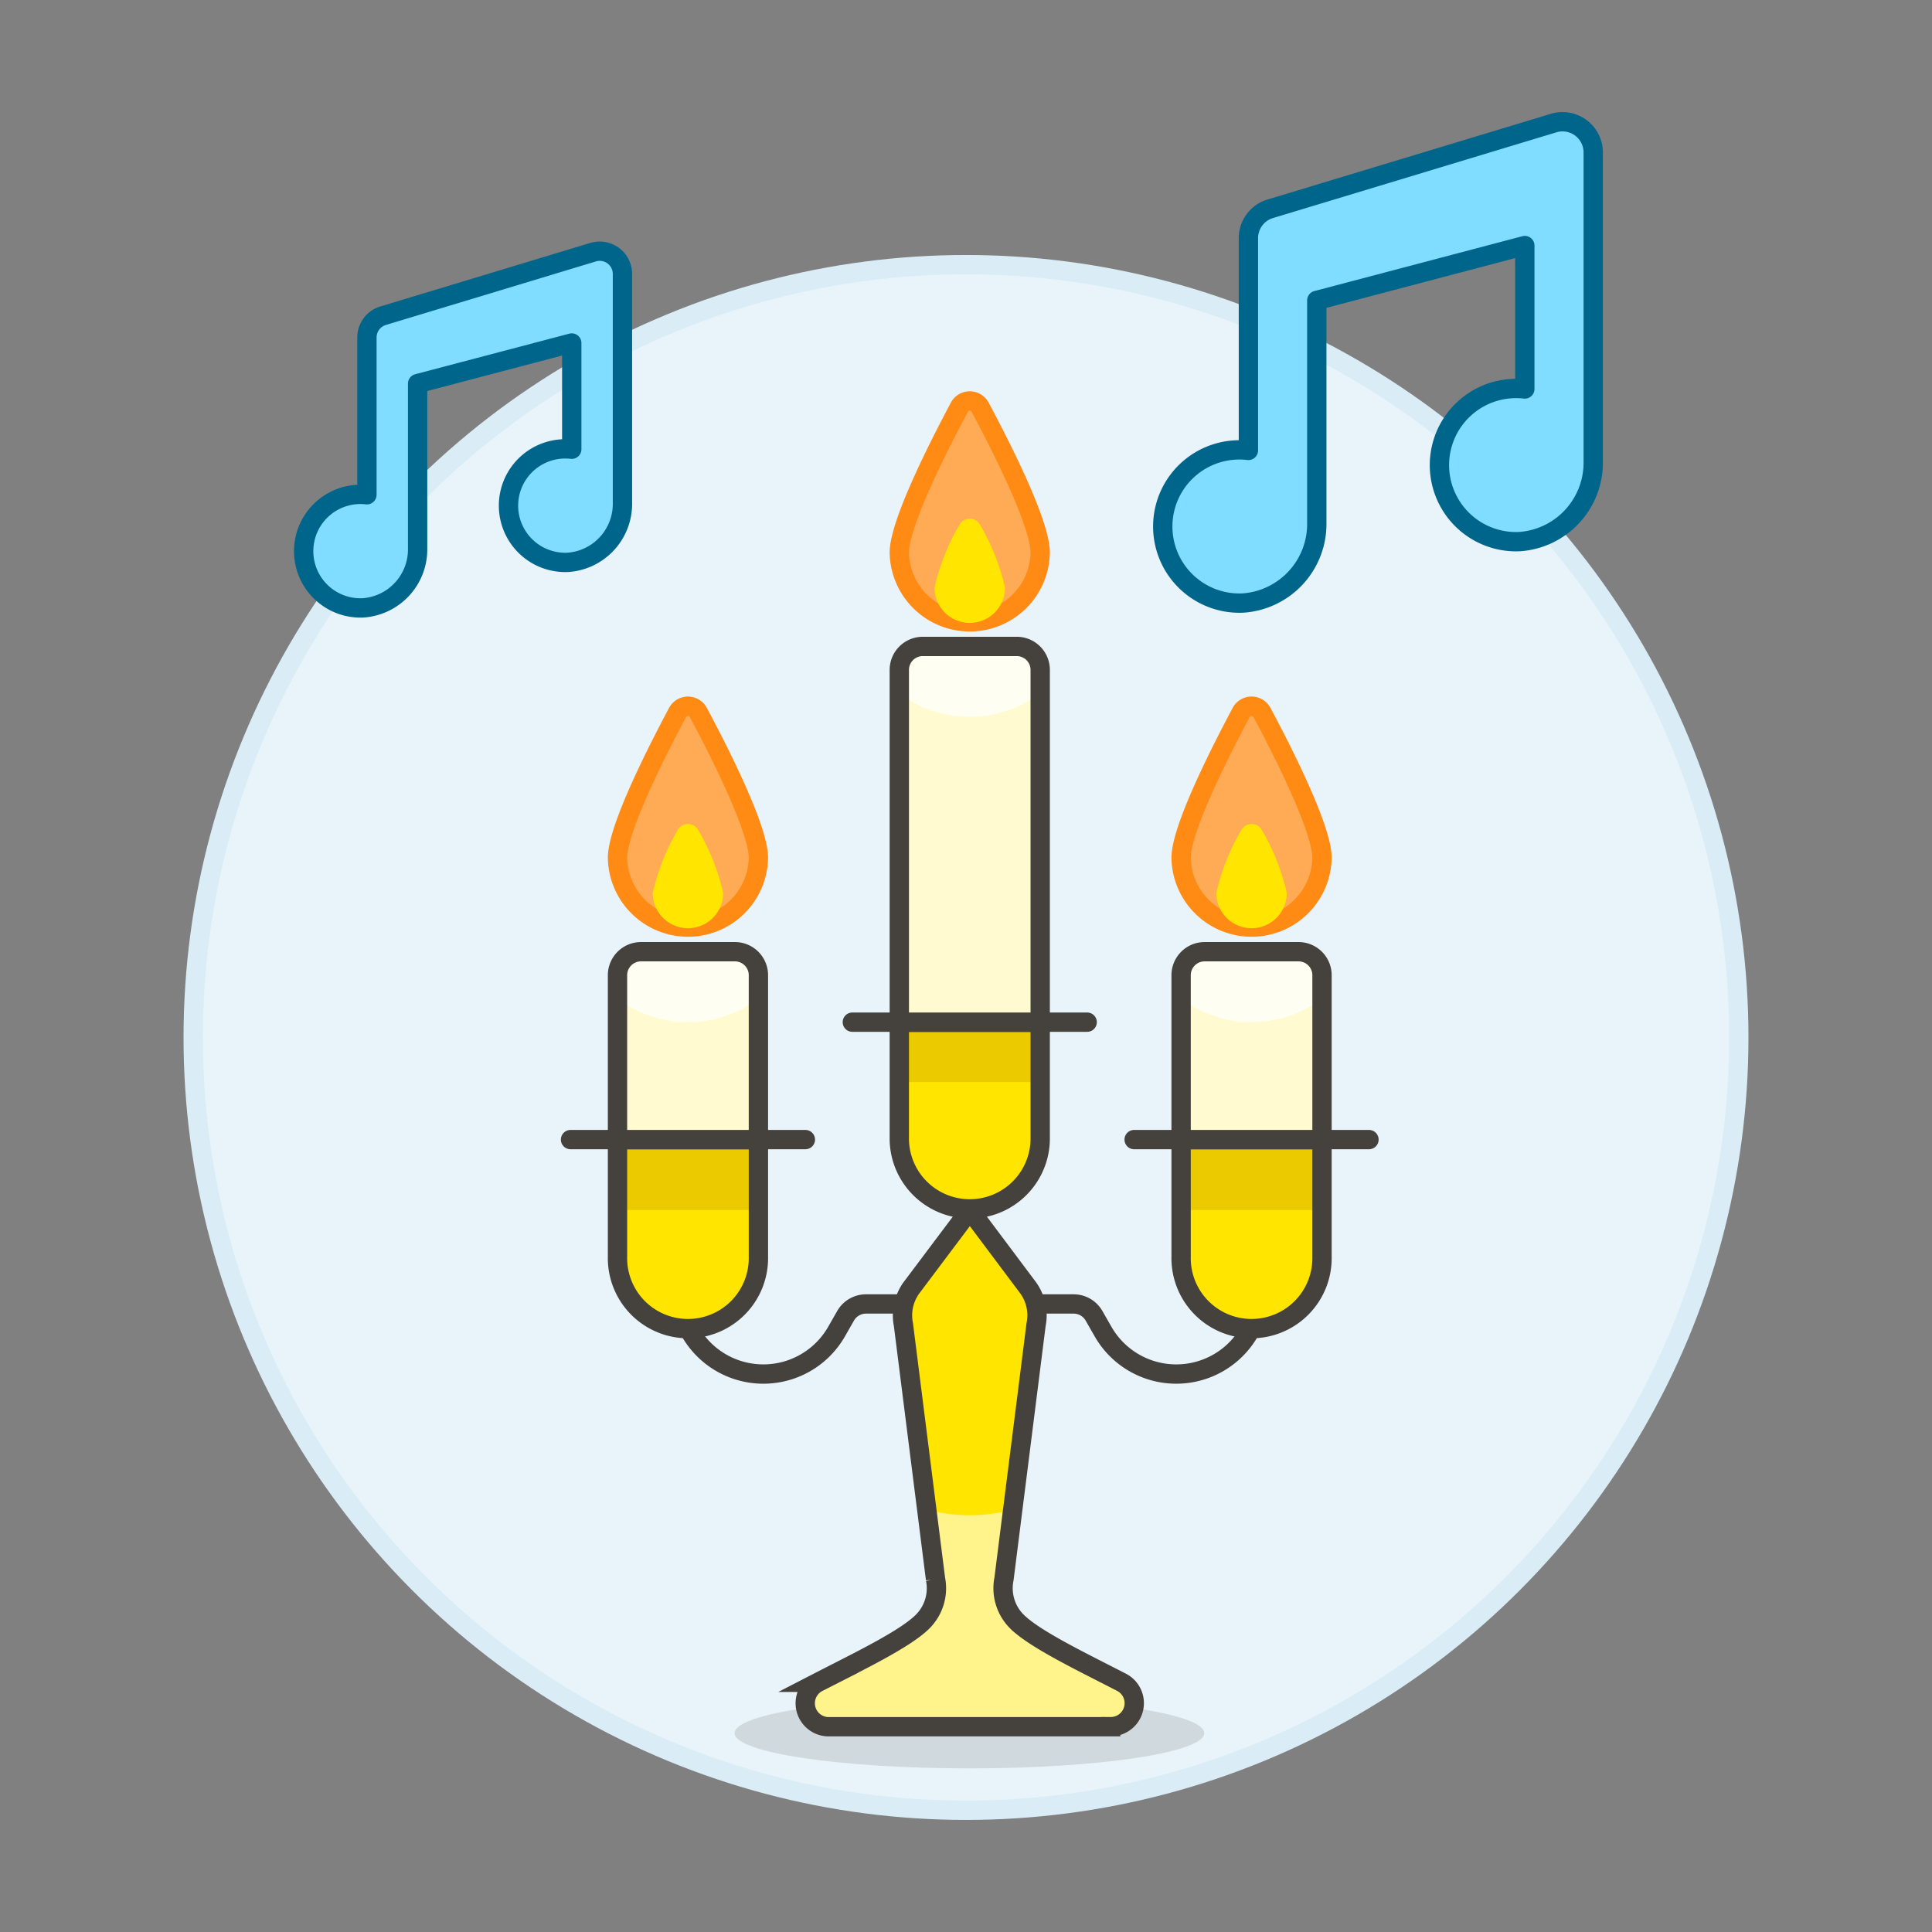 <svg xmlns="http://www.w3.org/2000/svg" viewBox="0 0 100 100"><rect x="0" y="0" width="100" height="100" fill="#808080" stroke="none"/><g class="nc-icon-wrapper"><defs/><circle class="a" cx="50" cy="53.699" r="40" fill="#e8f4fa" stroke="#daedf7" stroke-miterlimit="10"/><path class="b" d="M50.2 67.493h-5.377a1.217 1.217 0 0 0-1.056.613l-.466.816a4.364 4.364 0 0 1-7.692-.213" stroke-miterlimit="10" fill="none" stroke="#45413c"/><path class="b" d="M50.2 67.493h5.372a1.215 1.215 0 0 1 1.055.613l.467.816a4.364 4.364 0 0 0 7.692-.213" stroke-miterlimit="10" fill="none" stroke="#45413c"/><ellipse class="c" cx="50.176" cy="89.707" rx="12.155" ry="1.823" fill="#45413c" opacity="0.15"/><path class="d" d="M57.488 89.372a1.216 1.216 0 0 0 .556-2.3c-2.109-1.088-4.5-2.232-5.418-3.15a2.433 2.433 0 0 1-.66-2.193l1.662-13.174a2.429 2.429 0 0 0-.439-1.935L50.2 62.631l-3 3.993a2.429 2.429 0 0 0-.439 1.935l1.662 13.174a2.439 2.439 0 0 1-.66 2.193c-.913.918-3.31 2.062-5.419 3.15a1.216 1.216 0 0 0 .557 2.3h14.587z" style="" fill="#ffe500"/><path class="e" d="M58.667 88.436a1.22 1.22 0 0 1-1.179.936H42.9a1.22 1.22 0 0 1-1.179-.936 1.207 1.207 0 0 1 .62-1.361c2.115-1.082 4.509-2.237 5.421-3.148a2.442 2.442 0 0 0 .656-2.2l-.45-3.6a8.291 8.291 0 0 0 4.449 0l-.45 3.6a2.445 2.445 0 0 0 .657 2.2c.912.911 3.306 2.066 5.421 3.148a1.208 1.208 0 0 1 .622 1.361z" style="" fill="#fff48c"/><path class="b" d="M57.488 89.372a1.216 1.216 0 0 0 .556-2.3c-2.109-1.088-4.5-2.232-5.418-3.15a2.433 2.433 0 0 1-.66-2.193l1.662-13.174a2.429 2.429 0 0 0-.439-1.935L50.2 62.631l-3 3.993a2.429 2.429 0 0 0-.439 1.935l1.662 13.174a2.439 2.439 0 0 1-.66 2.193c-.913.918-3.31 2.062-5.419 3.15a1.216 1.216 0 0 0 .557 2.3h14.587z" stroke-miterlimit="10" fill="none" stroke="#45413c"/><path class="d" d="M39.255 65.062a3.647 3.647 0 1 1-7.293 0v-6.077h7.293z" style="" fill="#ffe500"/><path class="f" d="M31.962 58.985h7.293v3.647h-7.293z" style="" fill="#ebcb00"/><path class="b" d="M39.255 65.062a3.647 3.647 0 1 1-7.293 0v-6.077h7.293z" stroke-miterlimit="10" fill="none" stroke="#45413c"/><path class="g" d="M29.531 58.985h12.155" fill="none" stroke="#45413c" stroke-linecap="round" stroke-linejoin="round"/><path class="d" d="M53.841 58.985a3.647 3.647 0 0 1-7.293 0v-6.078h7.293z" style="" fill="#ffe500"/><path class="f" d="M46.548 52.36h7.293v3.647h-7.293z" style="" fill="#ebcb00"/><path class="b" d="M53.841 58.985a3.647 3.647 0 0 1-7.293 0v-6.078h7.293z" stroke-miterlimit="10" fill="none" stroke="#45413c"/><path class="g" d="M44.117 52.907h12.155" fill="none" stroke="#45413c" stroke-linecap="round" stroke-linejoin="round"/><path class="d" d="M68.427 65.062a3.647 3.647 0 1 1-7.293 0v-6.077h7.293z" style="" fill="#ffe500"/><path class="f" d="M61.134 58.985h7.293v3.647h-7.293z" style="" fill="#ebcb00"/><path class="b" d="M68.427 65.062a3.647 3.647 0 1 1-7.293 0v-6.077h7.293z" stroke-miterlimit="10" fill="none" stroke="#45413c"/><path class="g" d="M58.703 58.985h12.155" fill="none" stroke="#45413c" stroke-linecap="round" stroke-linejoin="round"/><path class="h" d="M53.841 52.907h-7.293V34.674a1.216 1.216 0 0 1 1.216-1.215h4.862a1.215 1.215 0 0 1 1.215 1.215z" style="" fill="#fffacf"/><path class="i" d="M53.841 34.674v1.216a6.076 6.076 0 0 1-7.293 0v-1.216a1.219 1.219 0 0 1 1.216-1.215h4.862a1.219 1.219 0 0 1 1.215 1.215z" style="" fill="#fffef2"/><path class="b" d="M53.841 52.907h-7.293V34.674a1.216 1.216 0 0 1 1.216-1.215h4.862a1.215 1.215 0 0 1 1.215 1.215z" stroke-miterlimit="10" fill="none" stroke="#45413c"/><path class="h" d="M68.427 58.985h-7.293v-8.509a1.216 1.216 0 0 1 1.216-1.215h4.862a1.215 1.215 0 0 1 1.215 1.215z" style="" fill="#fffacf"/><path class="i" d="M68.427 50.476v1.216a6.08 6.08 0 0 1-7.293 0v-1.216a1.219 1.219 0 0 1 1.216-1.215h4.862a1.218 1.218 0 0 1 1.215 1.215z" style="" fill="#fffef2"/><path class="b" d="M68.427 58.985h-7.293v-8.509a1.216 1.216 0 0 1 1.216-1.215h4.862a1.215 1.215 0 0 1 1.215 1.215z" stroke-miterlimit="10" fill="none" stroke="#45413c"/><path class="h" d="M39.255 58.985h-7.293v-8.509a1.215 1.215 0 0 1 1.216-1.215h4.862a1.215 1.215 0 0 1 1.215 1.215z" style="" fill="#fffacf"/><path class="i" d="M39.255 50.476v1.216a6.08 6.08 0 0 1-7.293 0v-1.216a1.219 1.219 0 0 1 1.216-1.215h4.862a1.219 1.219 0 0 1 1.215 1.215z" style="" fill="#fffef2"/><path class="b" d="M39.255 58.985h-7.293v-8.509a1.215 1.215 0 0 1 1.216-1.215h4.862a1.215 1.215 0 0 1 1.215 1.215z" stroke-miterlimit="10" fill="none" stroke="#45413c"/><path class="j" d="M39.255 44.4a3.647 3.647 0 0 1-7.293 0c0-1.528 2.1-5.632 3.111-7.526a.608.608 0 0 1 1.071 0c1.014 1.892 3.111 5.997 3.111 7.526z" stroke-linecap="round" stroke-linejoin="round" fill="#ffaa54" stroke="#ff8a14"/><path class="d" d="M33.786 46.222a1.823 1.823 0 0 0 3.646 0 11.382 11.382 0 0 0-1.283-3.245.608.608 0 0 0-1.08 0 11.357 11.357 0 0 0-1.283 3.245z" style="" fill="#ffe500"/><path class="j" d="M53.841 28.6a3.647 3.647 0 0 1-7.293 0c0-1.527 2.1-5.631 3.111-7.526a.607.607 0 0 1 1.071 0c1.014 1.891 3.111 5.996 3.111 7.526z" stroke-linecap="round" stroke-linejoin="round" fill="#ffaa54" stroke="#ff8a14"/><path class="d" d="M48.372 30.42a1.823 1.823 0 1 0 3.646 0 11.352 11.352 0 0 0-1.283-3.245.608.608 0 0 0-1.08 0 11.368 11.368 0 0 0-1.283 3.245z" style="" fill="#ffe500"/><path class="j" d="M68.427 44.4a3.647 3.647 0 0 1-7.293 0c0-1.528 2.1-5.632 3.111-7.526a.608.608 0 0 1 1.072 0c1.013 1.892 3.11 5.997 3.11 7.526z" stroke-linecap="round" stroke-linejoin="round" fill="#ffaa54" stroke="#ff8a14"/><path class="d" d="M62.958 46.222a1.823 1.823 0 1 0 3.646 0 11.352 11.352 0 0 0-1.283-3.245.608.608 0 0 0-1.08 0 11.386 11.386 0 0 0-1.283 3.245z" style="" fill="#ffe500"/><path class="k" d="M78.924 20.134a3.965 3.965 0 1 0-.278 7.9 4.094 4.094 0 0 0 3.819-4.152V7.891a1.589 1.589 0 0 0-2.026-1.528L65.77 10.8a1.589 1.589 0 0 0-1.153 1.528v10.985a3.966 3.966 0 1 0-.279 7.9 4.1 4.1 0 0 0 3.819-4.153V15.549l10.767-2.839z" stroke-linecap="round" stroke-linejoin="round" fill="#80ddff" stroke="#00658a"/><path class="k" d="M29.594 23.252a2.939 2.939 0 1 0-.206 5.856 3.034 3.034 0 0 0 2.83-3.077V14.18a1.178 1.178 0 0 0-1.5-1.133l-10.872 3.289a1.179 1.179 0 0 0-.854 1.133v8.139a2.939 2.939 0 1 0-.206 5.856 3.034 3.034 0 0 0 2.83-3.077v-8.533l7.978-2.1z" stroke-linecap="round" stroke-linejoin="round" fill="#80ddff" stroke="#00658a"/></g></svg>